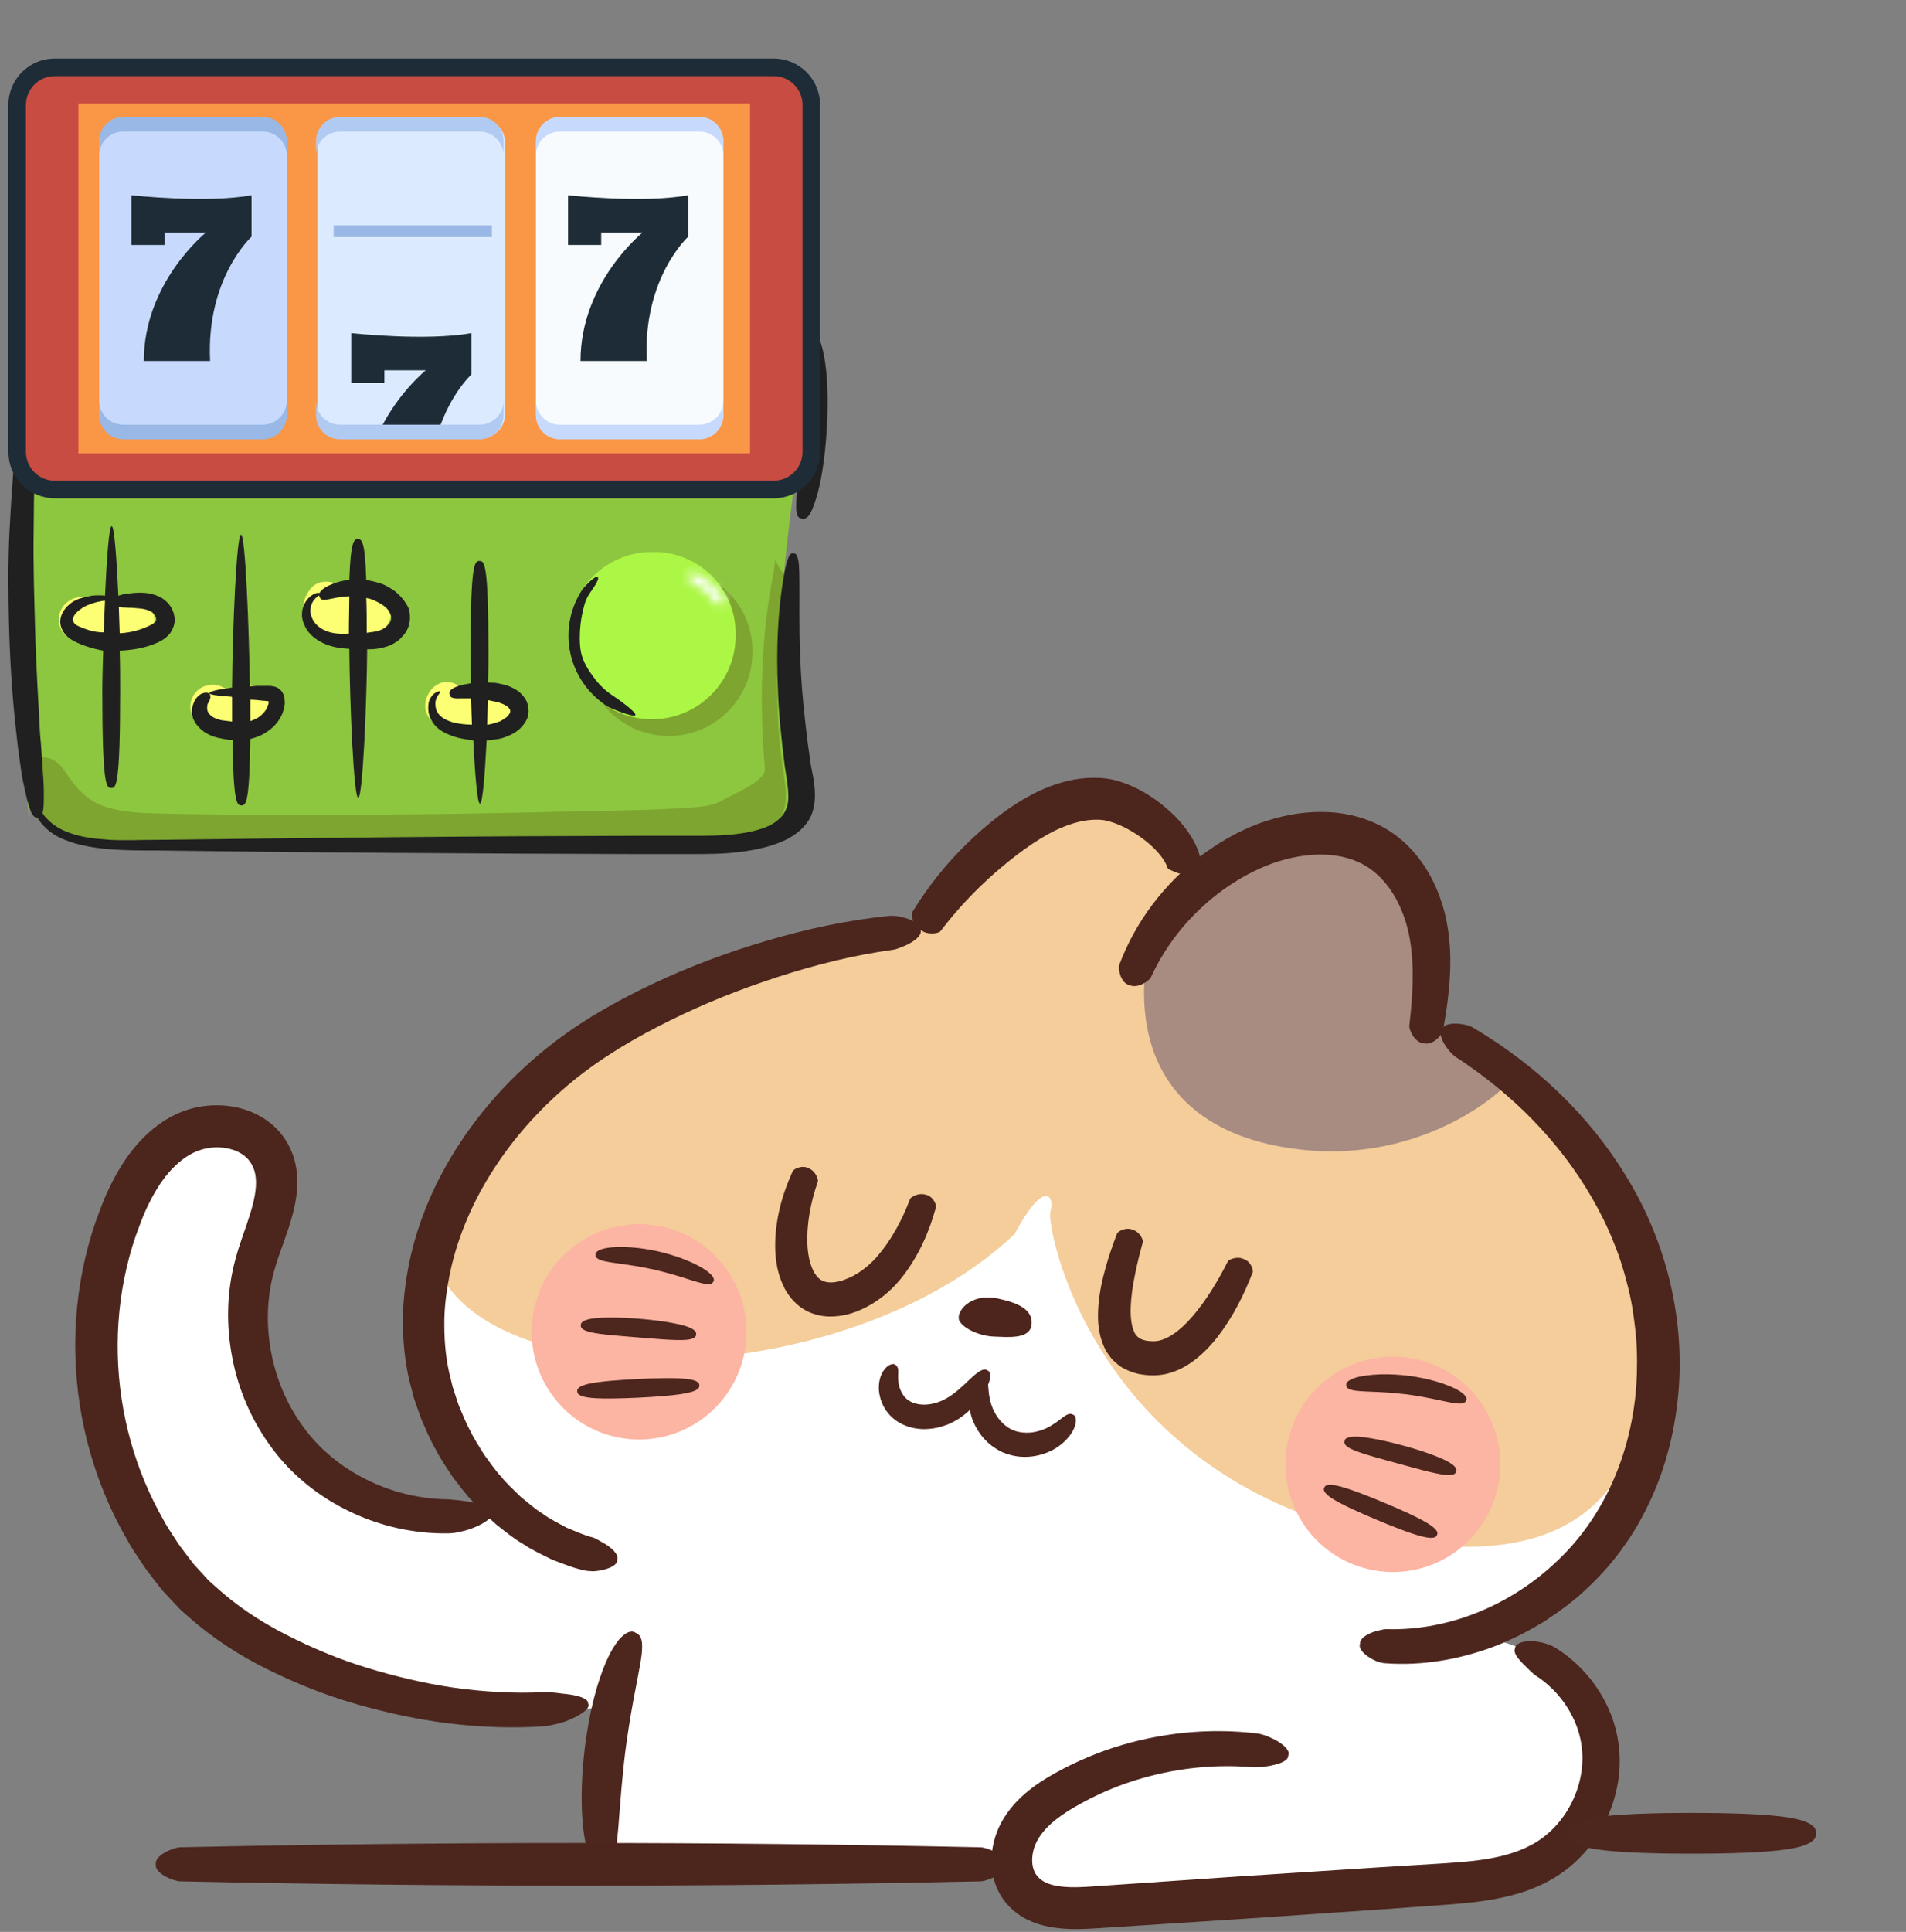<?xml version="1.0" encoding="UTF-8"?> <svg xmlns="http://www.w3.org/2000/svg" width="228" height="231" viewBox="0 0 228 231" fill="none"><rect x="0" y="0" width="228" height="231" fill="#808080" stroke="none"/><path d="M71.92 222.676H120.457C120.457 222.676 122.17 227.825 129.593 228.969C137.016 230.113 174.703 226.681 182.698 223.821C190.692 220.96 197.544 199.795 177.558 195.791C184.411 192.359 205.539 172.338 194.118 145.452C185.514 125.196 171.277 122.571 171.277 122.571C173.561 121.999 178.13 100.834 158.144 100.262C149.008 99.69 141.585 108.842 141.585 108.842C141.585 108.842 143.869 100.262 133.59 97.401C123.312 94.542 112.463 107.126 108.466 112.847C95.332 113.991 77.631 117.423 65.64 128.864C53.648 140.304 42.799 159.181 58.216 179.774C56.504 184.351 43.37 182.062 34.804 174.626C26.239 167.19 28.523 154.033 31.949 148.313C35.376 142.592 34.233 131.724 21.1 135.728C7.966 139.732 10.25 168.906 17.674 182.634C25.097 196.363 38.802 200.367 51.935 203.228C65.069 206.088 73.063 203.799 73.063 203.799L71.92 222.676Z" fill="white"></path><path d="M52.703 152.405C60.749 167.449 102.048 165.837 121.357 147.569C125.112 140.583 126.185 143.27 125.648 144.882C125.112 146.494 130.476 176.046 164.266 183.568C198.056 191.091 198.056 165.837 196.984 155.628C195.911 145.419 184.722 130.349 171.276 122.571C171.238 105.658 167.484 100.285 161.048 100.285C154.612 100.285 141.203 105.658 141.203 105.658C141.203 105.658 141.53 100.966 133.589 97.401C125.648 93.837 109.021 111.031 109.021 111.031C109.021 111.031 103.657 111.569 97.757 113.181C91.857 114.793 53.24 125.001 52.703 152.405Z" fill="#F4CD9A"></path><path d="M137.228 114.06C135.281 126.417 140.799 135.847 155.731 137.474C170.662 139.099 180.401 129.994 180.726 129.018C181.05 128.043 171.28 122.571 171.28 122.571C171.28 122.571 171.485 108.388 165.069 101.631C158.652 94.875 140.475 103.329 137.228 114.06Z" fill="#A88C82"></path><path d="M106.396 109.513C101.323 110.024 96.463 111.093 91.753 112.477C87.043 113.864 82.473 115.559 78.053 117.652C73.641 119.737 69.319 122.174 65.359 125.352C61.426 128.515 57.905 132.285 55.036 136.646C52.164 140.996 50.047 145.8 48.981 150.846C48.469 153.367 48.14 155.935 48.203 158.511C48.239 161.089 48.548 163.705 49.255 166.177L49.5 167.111C49.59 167.42 49.707 167.72 49.81 168.025C50.026 168.63 50.225 169.242 50.459 169.839C50.983 171.012 51.468 172.202 52.12 173.311C52.699 174.46 53.446 175.511 54.145 176.589C54.939 177.604 55.68 178.662 56.591 179.587C57.436 180.568 58.417 181.425 59.38 182.301C60.413 183.099 61.415 183.947 62.562 184.608C63.651 185.349 64.864 185.901 66.053 186.491C67.302 186.961 68.537 187.483 69.86 187.765C70.122 187.829 70.514 187.87 70.948 187.877C71.387 187.866 71.878 187.773 72.319 187.662C73.207 187.429 73.895 187.028 73.835 186.469C73.996 185.944 73.434 185.346 72.774 184.867C72.443 184.623 72.078 184.431 71.751 184.247C71.427 184.046 71.131 183.899 70.918 183.833C69.829 183.569 68.814 183.083 67.784 182.669C66.806 182.13 65.805 181.651 64.905 180.989C63.957 180.411 63.132 179.652 62.273 178.959C61.477 178.183 60.658 177.439 59.959 176.574C59.198 175.769 58.593 174.833 57.928 173.954C57.356 173.008 56.729 172.098 56.26 171.098C55.717 170.137 55.333 169.104 54.898 168.096C54.709 167.581 54.553 167.056 54.377 166.537C54.295 166.277 54.198 166.02 54.126 165.756L53.937 164.959C53.367 162.84 53.156 160.68 53.151 158.495C53.12 156.293 53.435 154.088 53.893 151.912C54.852 147.556 56.719 143.334 59.28 139.452C61.839 135.564 64.998 132.15 68.517 129.27C72.026 126.397 76.007 124.065 80.149 122.018C84.289 119.965 88.622 118.244 93.079 116.802C97.536 115.359 102.142 114.201 106.867 113.558C107.103 113.522 107.438 113.416 107.805 113.264C108.173 113.129 108.574 112.946 108.94 112.733C109.669 112.306 110.27 111.756 110.132 111.221C110.216 110.668 109.554 110.216 108.722 109.91C108.306 109.757 107.851 109.64 107.434 109.566C107.022 109.506 106.649 109.49 106.396 109.513Z" fill="#4C251D"></path><path d="M165.59 198.866C170.161 199.224 174.676 198.403 178.813 196.839C180.881 196.041 182.85 195.032 184.725 193.878C186.561 192.669 188.353 191.376 189.935 189.837C191.534 188.322 193.021 186.671 194.285 184.839C195.589 183.036 196.66 181.088 197.576 179.062C199.411 175.006 200.458 170.597 200.811 166.08C201.484 157.038 199.112 148.18 194.626 140.812C190.157 133.405 183.764 127.343 176.193 122.863C175.436 122.388 172.84 122.019 172.512 123.068C171.835 123.953 173.411 125.853 174.061 126.331C180.931 130.78 186.592 136.541 190.463 143.276C191.43 144.958 192.295 146.695 193.007 148.495C193.752 150.281 194.316 152.127 194.774 154.014C195.251 155.897 195.507 157.837 195.703 159.788C195.858 161.745 195.864 163.722 195.738 165.708C195.156 173.637 192.018 181.063 186.591 186.337C181.212 191.635 173.676 195.032 165.811 194.799C165.615 194.798 165.329 194.85 165.005 194.941C164.684 195.007 164.325 195.113 163.986 195.254C163.309 195.539 162.692 195.966 162.692 196.514C162.501 197.038 162.965 197.604 163.627 198.063C163.956 198.291 164.332 198.493 164.683 198.645C165.035 198.771 165.363 198.847 165.59 198.866Z" fill="#4C251D"></path><path d="M143.657 102.954C143.427 101.751 142.95 100.733 142.392 99.883C141.843 99.005 141.205 98.266 140.535 97.58C139.177 96.234 137.681 95.126 135.96 94.261C135.089 93.839 134.171 93.465 133.114 93.223C131.955 92.984 130.966 92.969 129.954 93.031C127.929 93.172 126.019 93.778 124.272 94.589C122.532 95.417 120.988 96.416 119.581 97.487C118.181 98.546 116.88 99.685 115.641 100.891C113.171 103.31 110.997 106.021 109.136 109.058C108.952 109.372 109.185 110.701 110.146 111.216C111.026 111.861 112.289 111.595 112.495 111.352C114.464 108.767 116.609 106.49 118.934 104.44C121.266 102.415 123.784 100.468 126.43 99.203C127.762 98.588 129.084 98.17 130.361 98.05C130.996 97.988 131.664 98.002 132.117 98.078C132.666 98.179 133.288 98.386 133.906 98.647C135.147 99.184 136.373 99.969 137.437 100.871C137.96 101.327 138.458 101.816 138.844 102.328C139.262 102.835 139.536 103.366 139.684 103.818C139.711 103.905 140.008 104.032 140.353 104.181C140.724 104.327 141.232 104.568 141.771 104.589C142.311 104.687 142.815 104.492 143.179 104.097C143.566 103.7 143.69 103.201 143.657 102.954Z" fill="#4C251D"></path><path d="M172.614 123.236C173.066 120.682 173.445 118.08 173.488 115.398C173.526 112.731 173.211 109.927 172.238 107.283C171.294 104.648 169.709 102.082 167.322 100.163C164.936 98.223 161.858 97.242 158.898 97.109C155.914 96.968 153.097 97.543 150.504 98.501C147.895 99.491 145.587 100.863 143.449 102.489C139.227 105.777 135.864 110.155 133.91 115.312C133.696 115.838 134.066 117.586 135.135 117.8C136.144 118.238 137.437 117.279 137.661 116.879C139.633 112.571 142.702 109.01 146.34 106.373C148.165 105.078 150.172 103.967 152.23 103.23C154.305 102.499 156.511 102.094 158.638 102.198C160.765 102.305 162.699 102.936 164.214 104.121C165.742 105.302 166.933 107.029 167.716 109C169.335 112.945 169.15 117.667 168.589 122.66C168.549 123.16 169.244 124.705 170.337 124.754C171.396 125.03 172.513 123.749 172.614 123.236Z" fill="#4C251D"></path><path d="M150.387 207.27C144.545 206.569 138.674 207.205 133.204 208.963C130.463 209.858 127.864 211.034 125.351 212.507C124.09 213.271 122.824 214.17 121.686 215.342C121.119 215.929 120.589 216.585 120.133 217.309C119.669 218.037 119.278 218.879 119.024 219.723C118.518 221.419 118.402 223.307 119.035 225.189C119.348 226.117 119.875 227.039 120.558 227.778C121.226 228.521 122.052 229.119 122.896 229.536C124.608 230.371 126.288 230.568 127.822 230.646C129.361 230.71 130.814 230.589 132.134 230.51C137.549 230.16 143.013 229.806 148.578 229.446C154.141 229.065 159.604 228.692 165.016 228.322C167.725 228.128 170.42 227.935 173.11 227.742C175.831 227.532 178.688 227.271 181.578 226.418C183.018 225.997 184.457 225.396 185.812 224.602C187.181 223.791 188.422 222.763 189.473 221.593C191.577 219.247 192.983 216.337 193.52 213.229C194.076 210.131 193.624 206.765 192.232 203.916C190.858 201.058 188.677 198.618 185.946 196.954C185.393 196.634 184.213 196.231 183.154 196.239C182.099 196.214 181.243 196.536 181.238 197.085C180.981 197.591 181.528 198.235 182.118 198.874C182.73 199.487 183.386 200.15 183.786 200.405C185.786 201.705 187.383 203.613 188.327 205.736C189.282 207.866 189.524 210.175 189.077 212.42C188.638 214.659 187.547 216.782 186.014 218.417C185.246 219.237 184.375 219.926 183.419 220.47C182.442 221.017 181.378 221.451 180.233 221.765C177.946 222.406 175.412 222.631 172.767 222.799C170.081 222.965 167.388 223.131 164.683 223.298C159.269 223.649 153.804 224.003 148.24 224.363C142.677 224.743 137.214 225.117 131.801 225.487C130.417 225.583 129.166 225.689 128.004 225.65C126.852 225.613 125.795 225.44 125.07 225.085C124.349 224.723 123.908 224.254 123.663 223.59C123.407 222.915 123.407 221.98 123.659 221.107C123.788 220.661 123.959 220.266 124.208 219.854C124.462 219.435 124.772 219.031 125.133 218.642C125.857 217.865 126.782 217.16 127.811 216.51C129.923 215.217 132.245 214.095 134.645 213.251C139.466 211.575 144.708 210.852 149.966 211.321C150.493 211.342 151.507 211.26 152.412 211.028C153.308 210.823 154.109 210.464 154.102 209.909C154.342 209.4 153.736 208.774 152.892 208.238C152.047 207.73 150.97 207.326 150.387 207.27Z" fill="#4C251D"></path><path d="M64.922 202.338C61.345 202.515 57.754 202.279 54.224 201.788C50.691 201.273 47.231 200.439 43.862 199.41C40.488 198.38 37.253 197.01 34.172 195.436C31.086 193.866 28.215 191.942 25.754 189.688C25.448 189.405 25.113 189.144 24.831 188.844L24 187.931L23.165 187.022L22.394 186.011C21.877 185.338 21.358 184.665 20.914 183.937C20.455 183.22 19.962 182.525 19.572 181.765C17.874 178.808 16.55 175.62 15.625 172.301C13.773 165.665 13.545 158.484 15.137 151.617C15.538 149.904 16.039 148.22 16.674 146.598C17.257 144.95 18.001 143.416 18.85 142.038C19.706 140.663 20.716 139.481 21.865 138.623C22.44 138.193 23.062 137.835 23.636 137.618C24.237 137.387 24.896 137.244 25.56 137.2C26.889 137.116 28.221 137.452 29.106 138.101C29.554 138.427 29.886 138.805 30.136 139.276C30.409 139.765 30.553 140.3 30.603 140.922C30.712 142.161 30.384 143.698 29.871 145.307C29.375 146.93 28.679 148.612 28.166 150.559C27.101 154.434 27.032 158.513 27.797 162.403C28.546 166.3 30.184 170.031 32.597 173.236C34.999 176.467 38.258 179.033 41.874 180.753C45.491 182.49 49.515 183.401 53.585 183.345C53.788 183.342 54.037 183.325 54.314 183.295C54.593 183.249 54.898 183.187 55.217 183.113C55.856 182.982 56.536 182.734 57.136 182.465C58.339 181.909 59.175 181.178 58.877 180.698C58.907 180.123 57.873 179.864 56.722 179.664C56.142 179.557 55.529 179.493 54.972 179.404C54.694 179.367 54.432 179.343 54.197 179.327C53.96 179.296 53.751 179.277 53.579 179.273C50.155 179.243 46.761 178.395 43.762 176.874C40.755 175.364 38.13 173.207 36.221 170.535C32.344 165.222 31.049 158.052 32.827 151.852C33.245 150.301 33.946 148.632 34.534 146.801C35.115 144.979 35.694 142.925 35.535 140.528C35.455 139.344 35.137 138.082 34.544 136.973C33.96 135.832 33.07 134.807 32.051 134.064C29.986 132.564 27.562 132.057 25.267 132.173C24.11 132.242 22.964 132.477 21.856 132.893C20.721 133.323 19.749 133.899 18.852 134.559C17.054 135.893 15.657 137.58 14.557 139.33C13.465 141.09 12.595 142.918 11.928 144.773C11.207 146.616 10.637 148.523 10.184 150.46C8.386 158.222 8.675 166.246 10.786 173.663C11.843 177.372 13.352 180.939 15.293 184.252C15.744 185.101 16.301 185.885 16.829 186.687C17.339 187.5 17.93 188.258 18.523 189.014L19.41 190.149L20.417 191.231L21.428 192.308C21.77 192.661 22.152 192.958 22.513 193.284C25.415 195.874 28.648 197.954 32.036 199.621C35.424 201.292 38.928 202.699 42.55 203.738C46.17 204.776 49.868 205.59 53.648 206.063C57.431 206.511 61.285 206.685 65.189 206.401C65.579 206.361 66.14 206.251 66.75 206.092C67.055 206.011 67.373 205.925 67.687 205.815C68.001 205.69 68.31 205.555 68.602 205.414C69.774 204.851 70.632 204.202 70.352 203.697C70.406 203.137 69.366 202.796 68.186 202.614C67.891 202.568 67.584 202.533 67.281 202.508C66.975 202.467 66.667 202.421 66.378 202.394C65.796 202.335 65.278 202.316 64.922 202.338Z" fill="#4C251D"></path><path d="M73.653 221.223C73.889 219.911 74.025 217.761 74.202 215.532C74.373 213.302 74.608 210.997 74.804 209.393C75.014 207.792 75.357 205.506 75.763 203.325C76.165 201.143 76.61 199.064 76.765 197.764C76.789 197.206 77.054 195.59 76.04 195.232C75.162 194.628 73.997 196.041 73.674 196.555C72.801 197.741 71.912 199.939 71.263 202.269C70.606 204.6 70.204 207.061 69.98 208.781C69.767 210.503 69.549 212.98 69.581 215.383C69.608 217.786 69.864 220.11 70.344 221.476C70.514 222.052 71.178 223.727 72.204 223.436C73.278 223.42 73.523 221.772 73.653 221.223Z" fill="#4D261E"></path><path d="M21.558 224.954C37.907 225.299 53.08 225.469 69.429 225.465C85.778 225.469 100.951 225.299 117.3 224.954C118.117 224.925 120.398 224.007 120.214 222.918C120.398 221.828 118.117 220.911 117.3 220.882C100.951 220.537 85.778 220.367 69.429 220.371C53.08 220.367 37.907 220.537 21.558 220.881C20.741 220.911 18.459 221.828 18.643 222.918C18.46 224.007 20.742 224.924 21.558 224.954Z" fill="#4C251D"></path><path d="M215.067 217.545C212.288 216.835 205.83 216.771 202.367 216.771C198.904 216.771 192.446 216.835 189.667 217.545C189.086 217.694 187.356 218.145 187.501 219.207C187.356 220.269 189.086 220.721 189.667 220.869C192.446 221.58 198.904 221.643 202.367 221.643C205.83 221.643 212.288 221.58 215.067 220.869C215.648 220.721 217.378 220.269 217.234 219.207C217.378 218.145 215.647 217.694 215.067 217.545Z" fill="#4D261E"></path><path d="M108.864 143.362C107.89 145.938 106.591 148.314 104.967 150.193C104.156 151.137 103.228 151.895 102.242 152.457C101.756 152.765 101.223 152.925 100.702 153.133C100.172 153.283 99.662 153.36 99.235 153.339C98.385 153.288 97.904 152.975 97.405 152.16C96.937 151.352 96.659 150.186 96.593 148.972C96.453 146.519 96.931 143.864 97.833 141.277C97.906 141.02 97.556 140.013 96.741 139.699C95.984 139.265 94.96 139.754 94.822 140.045C93.53 142.896 92.71 145.889 92.727 149.112C92.755 150.716 92.991 152.425 93.9 154.134C94.36 154.977 95.04 155.818 95.962 156.435C96.885 157.052 98.005 157.369 99.037 157.411C101.128 157.476 102.765 156.808 104.254 155.945C105.726 155.062 106.962 153.925 107.94 152.674C109.898 150.156 111.133 147.351 111.965 144.344C112.042 144.035 111.577 142.979 110.705 142.846C109.879 142.588 108.971 143.113 108.864 143.362Z" fill="#4C251D"></path><path d="M146.876 150.822C145.654 153.243 144.268 155.512 142.66 157.391C141.855 158.319 140.98 159.147 140.075 159.697C139.625 159.978 139.173 160.173 138.741 160.279C138.307 160.392 137.92 160.398 137.397 160.342C136.906 160.306 136.571 160.15 136.292 160.017C136.07 159.82 135.841 159.659 135.688 159.279C135.337 158.578 135.212 157.412 135.264 156.221C135.309 155.019 135.493 153.745 135.759 152.456C136.01 151.166 136.34 149.852 136.712 148.515C136.776 148.248 136.331 147.272 135.49 147.042C134.69 146.691 133.741 147.22 133.626 147.49C133.101 148.849 132.63 150.211 132.245 151.611C131.851 153.005 131.541 154.437 131.404 155.968C131.292 157.489 131.255 159.156 132.048 160.99C132.215 161.444 132.538 161.884 132.857 162.312C133.002 162.534 133.222 162.709 133.424 162.894C133.633 163.073 133.839 163.265 134.062 163.414C134.988 163.986 136.002 164.309 136.926 164.391C137.812 164.501 138.848 164.471 139.765 164.213C140.686 163.971 141.507 163.571 142.218 163.106C143.65 162.173 144.722 161.026 145.654 159.846C147.487 157.46 148.776 154.891 149.856 152.127C149.958 151.845 149.598 150.787 148.755 150.54C147.967 150.176 147.008 150.587 146.876 150.822Z" fill="#4C251D"></path><path d="M119.407 155.275C115.929 154.532 114.244 157 114.776 157.953C115.308 158.906 117.252 159.761 118.904 159.817C120.554 159.873 123.2 160.168 123.396 158.401C123.592 156.635 121.898 155.808 119.407 155.275Z" fill="#4D251D"></path><path d="M116.574 164.417C115.908 164.974 114.985 165.989 113.938 166.736C113.408 167.118 112.876 167.413 112.351 167.61C111.822 167.806 111.311 167.907 110.903 167.94C110.494 167.978 110.004 167.953 109.533 167.824C109.3 167.755 109.065 167.673 108.854 167.547C108.645 167.432 108.483 167.316 108.317 167.137C107.98 166.805 107.747 166.33 107.604 165.899C107.473 165.46 107.445 165.066 107.438 164.76C107.435 164.631 107.436 164.372 107.451 164.103C107.451 163.833 107.467 163.515 107.222 163.302C107.053 163.034 106.683 163.044 106.32 163.267C105.948 163.477 105.668 163.902 105.552 164.118C105.261 164.635 105.066 165.427 105.141 166.299C105.229 167.163 105.545 168.121 106.202 168.933C107.6 170.681 109.829 170.988 111.138 170.854C111.813 170.8 112.613 170.631 113.414 170.305C114.22 169.976 115.014 169.473 115.661 168.913C116.982 167.777 117.825 166.439 118.185 165.588C118.343 165.227 118.739 164.158 118.157 163.882C117.677 163.457 116.853 164.192 116.574 164.417Z" fill="#4D261E"></path><path d="M126.826 169.713C126.247 170.159 125.293 170.86 124.128 171.14C122.972 171.461 121.784 171.287 121.092 170.968C120.394 170.662 119.475 169.888 118.947 168.81C118.382 167.75 118.272 166.571 118.22 165.841C118.193 165.682 118.201 165.38 118.137 165.073C118.095 164.779 117.984 164.459 117.684 164.353C117.421 164.164 117.112 164.301 116.825 164.567C116.562 164.837 116.343 165.229 116.271 165.432C115.831 166.387 115.69 168.247 116.415 169.945C116.759 170.793 117.283 171.595 117.912 172.233C118.537 172.876 119.262 173.338 119.896 173.635C120.539 173.913 121.366 174.149 122.261 174.189C123.154 174.236 124.101 174.096 124.962 173.79C126.71 173.205 128.005 171.865 128.424 170.901C128.529 170.712 128.676 170.287 128.702 169.912C128.711 169.52 128.608 169.197 128.292 169.125C128.014 168.971 127.702 169.101 127.454 169.265C127.182 169.422 126.963 169.628 126.826 169.713Z" fill="#4D261E"></path><path d="M179.28 177.316C178.054 184.32 171.392 189.003 164.401 187.774C157.409 186.546 152.735 179.872 153.961 172.868C155.187 165.864 161.849 161.182 168.841 162.41C175.832 163.638 180.506 170.312 179.28 177.316Z" fill="#FCB5A2"></path><path d="M89.108 161.473C87.882 168.477 81.22 173.159 74.228 171.93C67.236 170.702 62.563 164.028 63.789 157.024C65.015 150.02 71.677 145.338 78.669 146.566C85.66 147.794 90.334 154.468 89.108 161.473Z" fill="#FCB5A2"></path><path d="M84.702 152.082C84.142 151.629 83.099 151.072 81.962 150.621C80.826 150.165 79.601 149.827 78.739 149.63C77.877 149.437 76.625 149.214 75.404 149.138C74.184 149.055 73.003 149.109 72.302 149.277C72.007 149.342 71.145 149.58 71.242 150.062C71.197 150.552 72.034 150.729 72.308 150.8C72.973 150.958 74.062 151.079 75.182 151.248C76.302 151.411 77.452 151.629 78.249 151.807C79.045 151.989 80.175 152.287 81.257 152.622C82.34 152.952 83.376 153.311 84.044 153.455C84.323 153.51 85.154 153.709 85.324 153.248C85.618 152.854 84.941 152.269 84.702 152.082Z" fill="#4D261E"></path><path d="M82.368 158.689C81.124 158.178 78.104 157.81 76.48 157.69C74.859 157.547 71.819 157.422 70.508 157.726C70.234 157.787 69.421 157.978 69.481 158.466C69.407 158.952 70.204 159.173 70.47 159.249C71.746 159.596 74.711 159.774 76.3 159.915C77.892 160.033 80.847 160.335 82.162 160.198C82.437 160.166 83.258 160.076 83.264 159.585C83.401 159.113 82.629 158.792 82.368 158.689Z" fill="#4D261E"></path><path d="M82.55 164.938C81.17 164.679 77.998 164.805 76.298 164.888C74.599 164.972 71.43 165.156 70.081 165.548C69.799 165.629 68.96 165.878 69.054 166.36C69.008 166.849 69.867 167.014 70.155 167.069C71.535 167.327 74.707 167.201 76.407 167.118C78.107 167.034 81.276 166.85 82.625 166.458C82.906 166.376 83.746 166.128 83.651 165.646C83.698 165.157 82.838 164.991 82.55 164.938Z" fill="#4D261E"></path><path d="M162.181 166.289C162.858 166.381 163.954 166.396 165.085 166.455C166.216 166.508 167.38 166.615 168.191 166.715C169.001 166.819 170.155 167.005 171.264 167.234C172.374 167.458 173.439 167.715 174.117 167.793C174.4 167.82 175.248 167.939 175.371 167.462C175.627 167.042 174.897 166.525 174.641 166.363C174.039 165.966 172.946 165.512 171.771 165.174C170.597 164.83 169.346 164.612 168.468 164.5C167.591 164.391 166.324 164.291 165.102 164.333C163.879 164.37 162.709 164.538 162.028 164.773C161.74 164.866 160.905 165.187 161.047 165.657C161.051 166.149 161.9 166.245 162.181 166.289Z" fill="#4D261E"></path><path d="M161.663 173.27C162.853 173.847 165.735 174.57 167.271 175.002C168.813 175.412 171.662 176.255 172.98 176.364C173.255 176.384 174.079 176.447 174.176 175.965C174.398 175.527 173.699 175.069 173.461 174.919C172.331 174.187 169.431 173.267 167.857 172.849C166.29 172.409 163.326 171.725 161.982 171.781C161.701 171.789 160.866 171.828 160.835 172.318C160.674 172.782 161.416 173.147 161.663 173.27Z" fill="#4D261E"></path><path d="M159.103 179.002C160.237 179.83 163.154 181.083 164.725 181.741C166.295 182.399 169.235 183.599 170.62 183.826C170.91 183.874 171.774 184.011 171.896 183.535C172.149 183.114 171.444 182.594 171.206 182.421C170.072 181.593 167.155 180.339 165.584 179.682C164.014 179.024 161.074 177.824 159.689 177.596C159.399 177.549 158.536 177.411 158.413 177.887C158.161 178.309 158.866 178.829 159.103 179.002Z" fill="#4D261E"></path><path d="M3.882 35.662C1.589 56.409 1.482 77.369 3.509 98.115L3.882 35.662Z" fill="#8DC63F"></path><path d="M93.778 68.731C93.03 76.749 92.88 84.767 94.228 92.891C94.527 94.643 94.826 96.501 93.629 98.041C91.608 100.749 86.445 101.121 82.105 101.121H16.479C13.261 101.121 9.968 101.068 7.2 99.9C3.383 98.254 3.084 94.218 3.159 90.767C3.159 89.492 3.234 88.271 3.234 87.315C3.009 81.368 2.71 75.474 2.485 69.581L2.261 63.793C2.036 59.014 1.887 54.235 2.111 49.456C2.336 47.067 2.336 44.465 3.084 42.129C3.608 40.483 3.533 38.412 4.431 36.872C7.499 31.987 15.88 33.155 21.866 33.474C31.744 34.005 41.771 35.226 51.798 35.332C60.703 35.438 69.608 34.695 78.438 35.173C80.159 35.279 81.955 35.385 83.676 35.332C85.023 35.279 86.37 35.067 87.717 35.12C90.486 35.226 92.955 36.5 94.377 38.146C96.323 40.43 95.649 42.66 95.874 45.102C96.098 47.81 96.023 50.412 95.649 53.12C94.976 58.377 94.227 63.58 93.778 68.731Z" fill="#8DC63F"></path><path d="M18.376 73.424C17.949 72.037 16.562 71.184 15.069 71.557L14.536 71.664C14.269 71.664 14.056 71.717 13.789 71.717C13.736 71.717 13.256 71.664 13.256 71.664C13.042 71.611 12.776 71.557 12.562 71.451C12.029 71.29 11.496 71.344 10.962 71.504C10.749 71.451 10.482 71.397 10.216 71.397H9.682C8.989 71.397 8.296 71.717 7.816 72.197C7.336 72.677 7.016 73.424 7.016 74.064C7.069 74.757 7.282 75.451 7.816 75.93C8.349 76.41 8.989 76.731 9.682 76.731H10.216C10.482 76.731 10.802 76.677 11.069 76.57H11.122C12.882 77.104 14.696 77.104 16.456 76.677C17.842 76.357 18.802 74.811 18.376 73.424ZM32.082 83.237C31.282 81.85 29.789 81.744 28.456 82.277C28.776 82.117 27.976 82.384 28.029 82.384C27.922 82.384 27.869 82.437 27.869 82.437H27.602C27.229 82.49 27.069 82.384 26.749 82.224C25.522 81.477 23.816 81.957 23.122 83.184C22.376 84.464 22.856 86.064 24.082 86.811C26.376 88.197 28.882 87.824 31.176 86.811C32.456 86.331 32.722 84.41 32.082 83.237ZM42.322 71.344C42.216 71.344 42.056 71.29 41.949 71.29C41.842 71.29 41.682 71.237 41.576 71.184C41.469 70.864 41.256 70.597 40.989 70.331C40.029 69.371 38.162 69.21 37.202 70.331C36.242 71.504 35.976 72.837 36.669 74.171C37.309 75.344 38.589 75.877 39.816 76.197C42.109 76.837 45.042 76.997 46.376 74.65C47.976 71.984 44.296 69.531 42.322 71.344ZM59.869 82.384C58.162 82.544 56.296 82.864 54.802 81.957C51.869 80.144 49.202 84.784 52.136 86.544C54.536 87.984 57.202 87.984 59.922 87.717C61.362 87.557 62.589 86.597 62.589 85.05C62.536 83.77 61.309 82.277 59.869 82.384ZM15.176 45.584C15.709 44.73 15.762 43.557 15.282 42.704C14.482 41.37 12.936 41.104 11.656 41.744C8.296 43.344 7.282 48.891 10.056 51.397C11.976 53.157 14.856 52.624 15.656 50.011C16.136 48.517 16.029 46.81 15.176 45.584ZM25.789 46.917C25.736 45.691 24.882 44.571 23.656 44.304C23.389 42.651 21.629 41.104 19.709 42.224C18.109 43.184 17.629 44.891 17.469 46.597C17.309 48.357 17.629 50.117 19.069 51.291C20.509 52.41 22.536 52.464 24.029 51.344C25.469 50.331 25.842 48.571 25.789 46.917ZM35.389 45.637C35.122 44.464 33.896 43.664 32.722 43.717C32.616 43.557 32.509 43.397 32.349 43.237C31.389 42.277 29.522 42.17 28.562 43.237C27.389 44.571 26.589 46.17 26.696 47.984C26.802 49.744 27.709 51.504 29.256 52.357C31.176 53.477 33.576 52.571 34.749 50.81C35.762 49.264 35.762 47.45 35.389 45.637ZM42.802 43.877C42.589 43.344 42.162 42.864 41.736 42.597C40.402 41.797 38.962 42.384 38.109 43.557C36.136 46.277 36.349 52.837 40.829 52.73C45.096 52.624 46.376 45.85 42.802 43.877ZM54.482 46.331C54.376 45.211 53.576 44.197 52.456 43.931C52.456 43.024 51.976 42.117 51.176 41.637C49.949 40.891 48.242 41.317 47.549 42.597C46.376 44.624 46.056 47.824 47.656 49.797C47.282 50.597 47.282 51.664 47.762 52.357C48.616 53.691 50.056 53.904 51.389 53.317C52.456 52.837 53.256 52.037 53.896 51.13C54.589 50.17 54.856 49.104 55.016 47.931C55.069 47.344 54.856 46.757 54.482 46.331ZM63.122 42.917C62.376 41.904 61.042 41.264 59.869 41.744C59.336 41.797 58.749 42.011 58.269 42.49C56.509 44.251 55.496 47.291 56.349 49.691C56.882 51.184 58.056 52.41 59.762 52.41C61.202 52.41 62.376 51.504 63.069 50.277C63.282 50.117 63.442 49.904 63.549 49.637C64.562 47.504 64.616 44.891 63.122 42.917Z" fill="#FCFE74"></path><path d="M93.192 98.047C91.178 100.75 86.031 101.121 81.704 101.121H16.287C13.079 101.121 9.797 101.068 7.037 99.902C3.233 98.259 2.935 94.231 3.009 90.786C4.576 90.256 6.515 90.415 7.485 91.846C8.604 93.436 9.723 95.238 11.886 96.192C13.825 97.04 16.287 97.199 18.524 97.252C23.448 97.411 28.445 97.411 33.443 97.411C44.11 97.464 54.851 97.358 65.518 97.093C70.665 96.987 75.886 96.934 81.108 96.669C82.749 96.563 85.061 96.51 86.404 95.715C88.343 94.602 91.649 93.383 91.5 91.846C90.829 84.479 91.008 76.105 92.5 68.684C93.022 65.981 92.222 66.723 93.788 68.684C93.042 76.688 92.446 84.691 93.788 92.8C94.012 94.602 94.311 96.457 93.192 98.047Z" fill="#7DA52F"></path><path d="M95.554 56.209C95.402 58.072 95.251 59.295 95.251 60.146C95.175 61.849 95.554 61.955 95.933 62.008C96.312 62.062 96.766 62.062 97.372 60.359C97.675 59.508 98.054 58.284 98.357 56.369C99.039 52.219 99.342 45.676 98.433 41.899C97.296 37.324 93.811 34.451 87.371 34.344H86.689C82.75 34.078 74.567 33.759 57.369 33.44C48.504 33.28 34.564 33.174 22.896 33.121H14.638C13.35 33.121 12.213 33.121 11.001 33.174C9.864 33.227 8.728 33.387 7.743 33.706C6.758 33.972 6 34.504 5.546 34.983C5.394 35.142 5.243 35.355 5.091 35.515C4.864 35.515 4.409 37.164 3.879 39.824C3.349 42.484 2.743 46.208 2.212 50.358C1.682 54.454 1.379 58.976 1.152 63.232C0.924 67.488 1 71.531 1.076 74.67C1.227 80.362 1.606 84.671 1.985 87.916C2.136 89.513 2.364 90.896 2.515 92.013C2.667 93.13 2.894 94.088 3.046 94.779C3.652 97.546 4.106 97.812 4.485 97.758C4.561 97.918 4.637 98.078 4.788 98.237C5.394 99.035 6.379 99.94 7.895 100.472C9.334 101.057 11.152 101.376 12.971 101.536C14.865 101.695 16.835 101.695 18.88 101.695C22.972 101.748 27.517 101.802 32.291 101.855C41.837 101.961 52.217 102.014 62.066 102.068C66.991 102.068 71.764 102.121 76.234 102.121H82.598C84.644 102.121 86.689 102.121 88.584 101.855C90.326 101.642 92.069 101.27 93.66 100.578C95.251 99.886 96.463 98.769 96.993 97.599C97.524 96.428 97.524 95.258 97.448 94.247C97.372 93.237 97.145 92.332 96.993 91.481C96.463 87.97 96.16 84.937 95.933 82.331C95.554 77.117 95.63 73.606 95.63 71.212C95.63 68.818 95.63 67.594 95.478 66.903C95.327 66.264 95.175 66.211 94.948 66.158C94.721 66.105 94.493 66.158 94.266 66.796C94.039 67.435 93.736 68.658 93.433 71.105C93.129 73.499 92.826 77.117 93.054 82.384C93.129 85.044 93.433 88.129 93.887 91.694C94.039 92.598 94.19 93.502 94.266 94.407C94.342 95.311 94.342 96.162 93.963 96.907C93.811 97.28 93.508 97.652 93.205 97.918C92.902 98.237 92.448 98.503 91.917 98.769C90.856 99.248 89.493 99.567 88.053 99.727C86.386 99.94 84.568 99.94 82.598 99.94H76.234C71.764 99.94 66.991 99.993 62.066 99.993C52.217 100.046 41.837 100.152 32.291 100.259C27.517 100.312 22.972 100.365 18.88 100.418C16.835 100.418 14.865 100.525 13.122 100.418C11.38 100.312 9.713 100.099 8.425 99.621C7.137 99.195 6.152 98.503 5.546 97.812C5.319 97.599 5.167 97.386 5.091 97.173C5.243 96.748 5.243 96.003 5.243 94.567C5.243 93.822 5.167 92.917 5.091 91.8C5.016 90.683 4.94 89.3 4.788 87.704C4.637 84.565 4.334 80.256 4.182 74.617C4.106 71.531 3.955 67.541 4.031 63.285C4.031 59.029 4.182 54.56 4.409 50.464C4.637 44.931 5.091 40.09 5.167 37.536C5.167 37.536 5.243 37.59 5.243 37.536C5.394 37.483 5.091 37.111 5.394 36.419C5.622 35.781 6.531 34.823 8.198 34.504C9.864 34.078 12.062 34.238 14.638 34.344C17.138 34.451 19.941 34.557 22.896 34.664C34.488 35.089 48.428 35.462 57.217 35.621C77.522 35.994 85.326 35.94 88.281 35.728C93.054 36.526 94.948 38.866 95.554 42.271C95.781 43.442 95.857 44.559 95.857 45.676C96.008 49.666 95.857 52.752 95.554 56.209Z" fill="#202020"></path><path d="M58.8 57.957C58.8 57.371 58.373 56.891 39.173 56.891C28.613 56.891 6 57.371 6 57.957C6 58.544 28.613 59.024 39.173 59.024C58.427 59.024 58.8 58.544 58.8 57.957ZM20.347 75.717C20.613 75.344 20.827 74.864 20.88 74.384C20.933 73.904 20.827 73.477 20.72 73.157C20.453 72.411 19.973 71.931 19.44 71.557C18.907 71.237 18.427 71.077 17.947 70.971C17.04 70.811 16.347 70.864 15.813 70.917C15.28 70.971 14.8 71.024 14.48 71.131C14.373 71.184 14.267 71.184 14.16 71.237C13.947 66.757 13.68 62.917 13.36 62.917C13.04 62.917 12.773 66.757 12.56 71.237C12.347 71.184 12.08 71.184 11.76 71.184C11.44 71.184 11.067 71.184 10.693 71.291C10.32 71.344 9.893 71.451 9.413 71.611C8.987 71.771 8.507 72.037 8.133 72.411C7.76 72.784 7.333 73.317 7.227 74.064C7.173 74.437 7.227 74.811 7.387 75.184C7.547 75.557 7.76 75.824 8.027 76.091C8.56 76.571 9.093 76.784 9.573 76.997C10.48 77.371 11.44 77.637 12.347 77.797C12.293 79.504 12.24 81.211 12.24 82.544C12.24 93.957 12.72 94.224 13.307 94.224C13.893 94.224 14.373 94.011 14.373 82.544C14.373 81.211 14.373 79.557 14.32 77.797C15.813 77.744 17.2 77.477 18.32 77.051C19.013 76.784 19.76 76.464 20.347 75.717ZM10.16 75.184C9.733 75.024 9.307 74.864 9.093 74.704C8.827 74.544 8.773 74.331 8.72 74.117C8.72 73.904 8.827 73.584 9.093 73.317C9.307 73.051 9.627 72.837 9.947 72.624C10.213 72.464 10.587 72.304 10.907 72.197C11.227 72.091 11.547 71.984 11.867 71.931C12.133 71.877 12.347 71.824 12.56 71.824C12.507 73.051 12.453 74.384 12.4 75.611C11.6 75.611 10.853 75.451 10.16 75.184ZM14.32 75.717C14.267 74.651 14.267 73.637 14.213 72.571C14.32 72.571 14.427 72.571 14.587 72.624C14.907 72.624 15.333 72.677 15.813 72.677C16.293 72.731 16.933 72.731 17.467 72.891C17.733 72.944 18 73.104 18.213 73.211C18.373 73.371 18.587 73.584 18.64 73.797C18.693 73.904 18.693 74.011 18.693 74.117C18.693 74.171 18.64 74.277 18.587 74.331C18.48 74.491 18.053 74.757 17.52 74.971C16.667 75.344 15.547 75.664 14.32 75.717ZM47.333 70.757C46.747 70.331 46.213 70.011 45.627 69.797C44.987 69.584 44.347 69.424 43.813 69.371C43.653 64.624 43.28 64.464 42.8 64.464C42.373 64.464 41.947 64.624 41.787 69.317C40.613 69.477 39.76 69.797 39.227 70.064C38.587 70.384 38.32 70.704 38.213 70.917C38.107 70.864 37.947 70.864 37.68 70.971C37.307 71.131 36.773 71.504 36.453 72.144C36.293 72.464 36.133 72.837 36.133 73.317C36.08 73.744 36.187 74.277 36.4 74.704C36.773 75.664 37.627 76.411 38.64 76.891C39.653 77.371 40.72 77.531 41.787 77.584C41.84 84.197 42.32 95.397 42.853 95.397C43.387 95.397 43.867 84.197 43.92 77.637C44.293 77.637 44.613 77.637 44.987 77.584C45.52 77.531 46.107 77.371 46.693 77.157C47.227 76.891 47.76 76.571 48.133 76.091C48.56 75.664 48.88 75.077 48.987 74.437C49.093 73.851 49.04 73.211 48.88 72.731C48.453 71.824 47.867 71.237 47.333 70.757ZM39.173 75.504C38.427 75.237 37.787 74.757 37.467 74.171C37.307 73.904 37.2 73.584 37.147 73.317C37.093 73.051 37.147 72.731 37.2 72.464C37.36 71.931 37.627 71.611 37.893 71.397C38 71.291 38.053 71.237 38.16 71.184C38.16 71.291 38.213 71.344 38.267 71.451C38.32 71.557 38.427 71.717 38.64 71.717C38.853 71.771 39.227 71.664 39.813 71.557C40.293 71.451 40.933 71.344 41.787 71.291C41.787 72.517 41.733 74.011 41.733 75.771C40.773 75.824 39.92 75.771 39.173 75.504ZM46.48 74.651C46.107 75.131 45.467 75.451 44.613 75.557C44.347 75.611 44.133 75.611 43.867 75.664C43.867 74.064 43.867 72.677 43.813 71.504C44.133 71.557 44.507 71.664 44.827 71.824C45.2 71.984 45.573 72.197 45.947 72.464C46.32 72.731 46.587 73.104 46.693 73.424C46.853 73.797 46.853 74.224 46.48 74.651ZM25.093 83.664C25.147 83.504 25.2 83.397 25.147 83.237C25.147 83.077 25.147 82.917 24.88 82.864C24.773 82.811 24.613 82.811 24.347 82.864C24.133 82.917 23.813 83.077 23.547 83.397C23.28 83.717 23.067 84.144 22.96 84.784C22.907 85.104 22.96 85.424 23.067 85.797C23.12 86.011 23.227 86.171 23.333 86.384C23.44 86.544 23.547 86.704 23.707 86.864C24.24 87.504 25.093 87.984 26 88.197C26.48 88.304 26.96 88.411 27.44 88.464H27.813C27.92 96.091 28.347 96.304 28.88 96.304C29.413 96.304 29.84 96.091 29.947 88.357C30.213 88.304 30.533 88.197 30.8 88.091C31.387 87.877 32.027 87.504 32.56 87.024C33.093 86.544 33.573 85.904 33.84 85.157C33.893 84.944 33.947 84.784 34 84.571C34 84.464 34.053 84.357 34.053 84.251C34.053 84.144 34.107 83.931 34.053 83.824C34.053 83.237 33.84 82.704 33.413 82.384C33.093 82.117 32.613 82.011 32.187 82.011H31.387C30.907 82.011 30.427 82.011 29.947 82.064H29.893C29.787 75.131 29.36 63.931 28.827 63.931C28.293 63.931 27.813 75.291 27.76 82.224C27.653 82.224 27.547 82.224 27.44 82.277C26 82.437 25.04 82.704 25.04 82.864C25.04 83.077 26 83.184 27.44 83.291C27.547 83.291 27.653 83.291 27.76 83.344V86.277C27.28 86.224 26.853 86.171 26.48 86.117C25.84 85.957 25.36 85.744 25.147 85.477C24.667 85.104 24.773 84.464 24.827 84.197C24.933 83.984 25.04 83.824 25.093 83.664ZM31.333 83.771C31.547 83.771 31.813 83.824 32.027 83.824C32.08 83.824 32.133 83.877 32.133 83.877C32.187 83.931 32.133 83.984 32.133 84.037V84.091C32.133 84.144 32.08 84.197 32.08 84.251C32.027 84.357 32.027 84.464 31.973 84.571C31.813 84.944 31.493 85.317 31.173 85.584C30.8 85.904 30.373 86.064 29.947 86.224V83.664C30.427 83.664 30.907 83.717 31.333 83.771ZM53.787 87.877C54.693 88.251 55.6 88.411 56.613 88.517C56.827 92.624 57.093 96.091 57.413 96.091C57.733 96.091 58 92.624 58.213 88.517C58.587 88.517 58.907 88.464 59.28 88.411C59.707 88.357 60.24 88.251 60.667 88.037C61.147 87.877 61.573 87.611 61.947 87.344C62.32 87.024 62.693 86.651 62.96 86.117C63.227 85.637 63.28 84.997 63.173 84.517C63.12 84.037 62.907 83.611 62.64 83.291C62.373 82.971 62.107 82.704 61.84 82.544C61.253 82.171 60.72 81.957 60.24 81.851C59.973 81.797 59.76 81.744 59.493 81.691C59.28 81.637 59.067 81.637 58.853 81.637C58.693 81.637 58.533 81.637 58.373 81.584C58.427 80.197 58.427 78.917 58.427 77.851C58.427 67.291 57.947 67.077 57.36 67.077C56.773 67.077 56.293 67.291 56.293 77.851C56.293 78.917 56.293 80.251 56.347 81.691C55.707 81.797 55.227 81.904 54.853 82.011C53.68 82.437 53.733 82.757 53.787 83.024C53.84 83.344 54 83.557 55.12 83.504H56.347C56.4 84.517 56.4 85.584 56.453 86.651C55.707 86.651 54.907 86.544 54.213 86.384C53.52 86.171 52.933 85.904 52.56 85.477C52.187 85.104 52.08 84.571 52.08 84.144C52.08 83.717 52.24 83.344 52.4 83.131C52.56 82.917 52.667 82.811 52.667 82.704C52.667 82.651 52.453 82.597 52.133 82.811C51.813 82.971 51.44 83.397 51.28 83.984C51.173 84.677 51.173 85.477 51.707 86.277C52.133 87.024 52.933 87.557 53.787 87.877ZM58.64 83.771C58.8 83.824 58.96 83.824 59.173 83.877C59.333 83.931 59.493 83.931 59.653 83.984C59.973 84.091 60.347 84.251 60.613 84.411C60.88 84.624 60.987 84.784 61.04 84.944C61.04 85.051 61.04 85.157 60.987 85.264C60.933 85.371 60.827 85.531 60.613 85.744C60.4 85.904 60.133 86.064 59.867 86.224C59.6 86.331 59.28 86.437 58.853 86.544C58.64 86.597 58.48 86.651 58.267 86.651C58.32 85.691 58.32 84.731 58.373 83.771C58.48 83.717 58.587 83.717 58.64 83.771ZM15.92 47.184C16.027 46.971 16.187 46.597 16.133 45.851C15.653 37.904 5.093 40.624 7.173 49.157C7.44 50.224 7.973 51.344 8.827 52.144C10.747 54.064 13.36 53.691 14.747 51.664C15.28 50.917 15.547 50.117 15.653 49.477C15.867 48.197 15.653 47.397 15.547 47.397C15.387 47.397 15.28 48.144 14.853 49.264C13.307 52.997 9.893 52.571 9.147 48.731C8.293 44.091 12.56 40.464 14.64 46.171C14.853 46.757 14.96 47.077 15.12 47.237C15.28 47.397 15.387 47.397 15.547 47.397C15.653 47.397 15.813 47.397 15.92 47.184ZM25.573 47.184C25.68 46.971 25.84 46.597 25.787 45.851C25.787 45.477 25.68 44.997 25.52 44.464C25.307 43.877 25.04 43.237 24.4 42.544C24.08 42.224 23.707 41.851 23.173 41.584C19.707 39.717 15.493 43.771 16.827 49.157C17.093 50.224 17.627 51.344 18.48 52.144C18.907 52.571 19.44 52.944 20.027 53.157C22.213 54.011 24.773 52.517 25.36 49.477C25.573 48.197 25.36 47.397 25.253 47.397C25.093 47.397 24.987 48.144 24.56 49.264C23.387 52.091 21.147 52.517 19.867 50.917C19.333 50.331 19.013 49.531 18.853 48.731C18.213 45.211 20.72 41.744 23.013 43.931C23.44 44.304 23.707 44.784 23.92 45.157C24.133 45.531 24.24 45.904 24.347 46.171C24.56 46.757 24.667 47.077 24.827 47.237C24.987 47.397 25.093 47.397 25.253 47.397C25.307 47.397 25.467 47.397 25.573 47.184Z" fill="#202020"></path><path d="M34.758 46.329C34.864 46.115 35.024 45.742 34.971 44.995C34.971 44.622 34.864 44.142 34.704 43.609C32.464 37.102 24.251 40.889 26.011 48.302C26.277 49.369 26.811 50.489 27.664 51.289C28.091 51.715 28.624 52.089 29.211 52.302C31.398 53.155 33.958 51.662 34.544 48.622C34.758 47.342 34.544 46.542 34.438 46.542C34.278 46.542 34.171 47.289 33.744 48.409C32.571 51.235 30.331 51.662 29.051 50.062C28.517 49.475 28.198 48.675 28.038 47.875C27.184 43.235 31.451 39.662 33.531 45.315C33.744 45.902 33.851 46.222 34.011 46.382C34.171 46.542 34.278 46.542 34.438 46.542C34.491 46.542 34.651 46.542 34.758 46.329ZM56.571 42.275C56.038 43.022 55.771 43.822 55.664 44.462C55.451 45.742 55.664 46.542 55.771 46.542C55.931 46.542 56.038 45.795 56.464 44.675C56.678 44.142 56.998 43.555 57.531 43.022C60.571 39.662 63.984 45.689 61.477 49.369C60.251 51.289 58.331 50.969 57.157 48.782C56.944 48.409 56.837 48.035 56.731 47.769C56.517 47.182 56.411 46.862 56.251 46.702C56.091 46.542 55.984 46.542 55.824 46.542C55.664 46.542 55.557 46.542 55.398 46.755C55.291 46.969 55.131 47.342 55.184 48.089C55.184 48.462 55.291 48.942 55.451 49.475C55.664 50.062 55.931 50.702 56.571 51.395C67.718 63.982 64.677 30.329 56.571 42.275ZM45.744 46.755C45.638 46.969 45.477 47.342 45.531 48.089C45.531 48.462 45.638 48.942 45.797 49.475C46.011 50.062 46.278 50.702 46.917 51.395C47.237 51.715 47.611 52.089 48.144 52.355C48.624 52.622 49.264 52.835 49.958 52.835C50.651 52.835 51.398 52.622 52.038 52.249C52.678 51.875 53.211 51.289 53.638 50.649C55.771 47.395 54.597 42.115 51.344 40.835C49.157 39.982 46.597 41.475 46.011 44.515C45.797 45.795 46.011 46.595 46.117 46.595C46.278 46.595 46.384 45.849 46.811 44.729C49.477 38.382 54.811 44.942 51.824 49.422C51.291 50.275 50.544 50.702 49.958 50.702C49.371 50.702 48.784 50.435 48.411 50.009C47.984 49.635 47.718 49.155 47.504 48.782C47.291 48.409 47.184 48.035 47.078 47.769C46.864 47.182 46.758 46.862 46.597 46.702C46.438 46.542 46.331 46.542 46.171 46.542C46.011 46.542 45.851 46.542 45.744 46.755ZM36.091 46.755C35.984 46.969 35.824 47.342 35.877 48.089C35.877 48.462 35.984 48.942 36.144 49.475C36.358 50.062 36.624 50.702 37.264 51.395C37.584 51.715 37.958 52.089 38.491 52.355C38.971 52.622 39.611 52.835 40.304 52.835C40.998 52.835 41.744 52.622 42.384 52.249C43.024 51.875 43.557 51.289 43.984 50.649C46.117 47.395 44.944 42.115 41.691 40.835C39.504 39.982 36.944 41.475 36.358 44.515C36.144 45.795 36.358 46.595 36.464 46.595C36.624 46.595 36.731 45.849 37.157 44.729C39.824 38.382 45.157 44.942 42.171 49.422C41.638 50.275 40.891 50.702 40.304 50.702C39.718 50.702 39.131 50.435 38.758 50.009C38.331 49.635 38.064 49.155 37.851 48.782C37.638 48.409 37.531 48.035 37.424 47.769C37.211 47.182 37.104 46.862 36.944 46.702C36.784 46.542 36.678 46.542 36.517 46.542C36.358 46.542 36.197 46.542 36.091 46.755Z" fill="#202020"></path><path d="M6.552 59.585C5.08 59.584 3.669 58.998 2.628 57.958C1.587 56.917 1.002 55.506 1 54.035V12.552C1.002 11.674 1.21 10.81 1.609 10.028C2.008 9.247 2.586 8.571 3.296 8.055C4.242 7.367 5.382 6.997 6.552 7H92.555C94.026 7.002 95.438 7.587 96.478 8.628C97.519 9.669 98.105 11.08 98.106 12.552V54.035C98.105 55.506 97.519 56.917 96.478 57.958C95.437 58.998 94.026 59.584 92.555 59.585H6.552Z" fill="#1E2C37"></path><path d="M92.553 57.481H6.548C5.634 57.481 4.758 57.118 4.111 56.471C3.465 55.825 3.102 54.949 3.102 54.035V12.55C3.102 11.636 3.465 10.76 4.111 10.113C4.758 9.467 5.634 9.104 6.548 9.103H92.553C93.467 9.103 94.344 9.467 94.99 10.113C95.637 10.759 96.001 11.636 96.001 12.55V54.035C96.001 54.949 95.637 55.825 94.99 56.472C94.344 57.118 93.467 57.481 92.553 57.481Z" fill="#C84C41"></path><path d="M89.719 12.371H9.375V54.212H89.719V12.371Z" fill="#F99746"></path><path d="M31.428 52.399H14.742C13.98 52.399 13.248 52.096 12.709 51.557C12.17 51.018 11.867 50.287 11.867 49.524V17.061C11.867 16.299 12.17 15.568 12.709 15.029C13.248 14.49 13.98 14.187 14.742 14.187H31.428C32.191 14.187 32.922 14.49 33.461 15.029C34 15.568 34.303 16.299 34.303 17.061V49.524C34.303 49.902 34.229 50.276 34.084 50.624C33.94 50.973 33.728 51.29 33.461 51.557C33.194 51.824 32.877 52.036 32.529 52.18C32.18 52.325 31.806 52.399 31.428 52.399Z" fill="#C7DAFD"></path><path d="M57.546 52.399H40.859C40.097 52.399 39.365 52.096 38.826 51.557C38.287 51.018 37.984 50.287 37.984 49.524V17.061C37.984 16.299 38.287 15.568 38.826 15.029C39.365 14.49 40.097 14.187 40.859 14.187H57.546C58.308 14.187 59.039 14.49 59.578 15.029C60.117 15.568 60.42 16.299 60.42 17.061V49.524C60.42 49.902 60.346 50.276 60.202 50.624C60.057 50.973 59.845 51.29 59.578 51.557C59.311 51.824 58.994 52.036 58.646 52.18C58.297 52.325 57.923 52.399 57.546 52.399Z" fill="#DBEAFE"></path><path d="M83.663 52.399H66.976C66.214 52.399 65.483 52.096 64.944 51.557C64.404 51.018 64.102 50.287 64.102 49.524V17.061C64.102 16.299 64.404 15.568 64.944 15.029C65.483 14.49 66.214 14.187 66.976 14.187H83.663C84.425 14.187 85.156 14.49 85.696 15.029C86.235 15.568 86.537 16.299 86.537 17.061V49.524C86.537 49.902 86.463 50.276 86.319 50.624C86.174 50.973 85.963 51.29 85.696 51.557C85.429 51.824 85.112 52.036 84.763 52.18C84.414 52.325 84.04 52.399 83.663 52.399Z" fill="#F7FBFE"></path><path d="M85.696 14.819C85.43 14.551 85.113 14.339 84.764 14.194C84.415 14.049 84.041 13.975 83.663 13.976H66.977C66.214 13.976 65.483 14.279 64.944 14.818C64.405 15.357 64.102 16.088 64.102 16.851V18.604C64.102 17.841 64.405 17.11 64.944 16.571C65.483 16.032 66.214 15.729 66.977 15.729H83.663C84.425 15.729 85.156 16.032 85.696 16.571C86.235 17.11 86.538 17.841 86.538 18.604V16.851C86.538 16.473 86.464 16.099 86.32 15.751C86.175 15.402 85.963 15.085 85.696 14.819Z" fill="#C7DAFD"></path><path d="M85.696 51.691C85.43 51.959 85.113 52.171 84.764 52.315C84.415 52.46 84.041 52.534 83.663 52.534H66.976C66.214 52.534 65.483 52.231 64.944 51.692C64.404 51.153 64.102 50.421 64.102 49.659V47.906C64.102 48.669 64.404 49.4 64.944 49.939C65.483 50.478 66.214 50.781 66.976 50.781H83.663C84.425 50.781 85.156 50.478 85.696 49.939C86.235 49.4 86.537 48.669 86.537 47.906V49.659C86.538 50.036 86.464 50.41 86.32 50.759C86.175 51.108 85.963 51.424 85.696 51.691Z" fill="#C7DAFD"></path><path d="M76.874 27.805H71.918V29.293H67.953V23.345C67.953 23.345 76.874 24.336 82.326 23.345V28.301C82.326 28.301 76.874 33.251 77.369 43.169H69.441C69.441 33.752 76.874 27.805 76.874 27.805Z" fill="#1E2C37"></path><path d="M24.639 27.805H19.689V29.293H15.719V23.345C15.719 23.345 24.639 24.336 30.091 23.345V28.301C30.091 28.301 24.639 33.251 25.135 43.169H17.205C17.205 33.752 24.639 27.805 24.639 27.805Z" fill="#1E2C37"></path><path d="M45.981 44.282H50.93C50.93 44.282 47.63 46.931 45.422 51.487H52.467C53.931 47.017 56.389 44.778 56.389 44.778V39.829C50.937 40.82 42.016 39.829 42.016 39.829V45.776H45.981V44.282Z" fill="#1E2C37"></path><path d="M59.399 14.819C59.133 14.551 58.816 14.339 58.468 14.194C58.119 14.05 57.745 13.975 57.367 13.976H40.679C39.917 13.976 39.186 14.279 38.647 14.818C38.108 15.357 37.805 16.088 37.805 16.851V18.604C37.805 17.841 38.108 17.11 38.647 16.571C39.186 16.032 39.917 15.729 40.679 15.729H57.367C58.13 15.729 58.86 16.032 59.399 16.571C59.938 17.11 60.241 17.841 60.241 18.604V16.851C60.241 16.473 60.167 16.099 60.023 15.751C59.878 15.402 59.666 15.085 59.399 14.819Z" fill="#B1CAF2"></path><path d="M59.399 51.691C59.133 51.959 58.816 52.171 58.468 52.315C58.119 52.46 57.745 52.534 57.367 52.534H40.679C39.917 52.533 39.186 52.23 38.647 51.691C38.108 51.152 37.805 50.421 37.805 49.659V47.906C37.805 48.669 38.108 49.4 38.647 49.939C39.186 50.478 39.917 50.781 40.679 50.781H57.367C58.129 50.781 58.86 50.477 59.399 49.938C59.938 49.399 60.241 48.668 60.241 47.906V49.659C60.241 50.036 60.167 50.41 60.023 50.759C59.878 51.108 59.666 51.424 59.399 51.691Z" fill="#B1CAF2"></path><path d="M33.46 14.819C33.194 14.551 32.877 14.339 32.529 14.194C32.18 14.05 31.806 13.975 31.428 13.976H14.742C13.979 13.976 13.248 14.279 12.709 14.818C12.17 15.357 11.867 16.088 11.867 16.851V18.604C11.867 17.841 12.17 17.11 12.709 16.571C13.248 16.032 13.979 15.729 14.742 15.729H31.428C32.191 15.729 32.921 16.033 33.46 16.572C33.999 17.11 34.302 17.841 34.303 18.604V16.851C34.304 16.473 34.23 16.099 34.085 15.75C33.94 15.402 33.728 15.085 33.46 14.819Z" fill="#9AB8E5"></path><path d="M33.46 51.691C33.194 51.959 32.877 52.171 32.529 52.315C32.18 52.46 31.806 52.534 31.428 52.534H14.742C13.98 52.534 13.248 52.231 12.709 51.692C12.17 51.153 11.867 50.421 11.867 49.659V47.906C11.867 48.669 12.17 49.4 12.709 49.939C13.248 50.478 13.98 50.781 14.742 50.781H31.428C32.191 50.78 32.922 50.477 33.46 49.938C33.999 49.399 34.303 48.668 34.303 47.906V49.659C34.304 50.036 34.23 50.41 34.085 50.759C33.94 51.108 33.728 51.425 33.46 51.691Z" fill="#9AB8E5"></path><path d="M58.844 26.947H39.914V28.349H58.844V26.947Z" fill="#9AB8E5"></path><path d="M70 78C70 72.477 74.477 68 80 68H80.244C85.632 68 90 72.368 90 77.756V78C90 83.523 85.523 88 80 88C74.477 88 70 83.523 70 78Z" fill="#7DA52F"></path><path d="M68 76C68 70.477 72.477 66 78 66H78.244C83.632 66 88 70.368 88 75.756V76C88 81.523 83.523 86 78 86C72.477 86 68 81.523 68 76Z" fill="#ACF745"></path><path fill-rule="evenodd" clip-rule="evenodd" d="M72.672 84.463C73.005 84.672 75.815 85.847 76 85.5C76.185 85.153 73.676 83.416 73.346 83.202C72.506 82.66 71.766 81.974 71.161 81.174C70.412 80.184 69.765 79.213 69.5 78C69.235 76.787 69.36 74.712 69.628 73.5C69.844 72.52 69.963 71.843 70.5 71C70.711 70.668 71.813 69.238 71.5 69C71.187 68.762 69.843 70.202 69.628 70.531C68.969 71.541 68.496 72.662 68.235 73.844C67.923 75.257 67.922 76.721 68.231 78.135C68.54 79.549 69.152 80.879 70.025 82.033C70.755 82.998 71.652 83.82 72.672 84.463Z" fill="#202020"></path><mask id="path-52-inside-1_1260_7912" fill="white"><path d="M82.371 68.828C82.48 68.533 82.809 68.38 83.096 68.51C84.511 69.151 85.71 70.19 86.544 71.501C86.713 71.766 86.609 72.113 86.332 72.263C86.055 72.413 85.711 72.308 85.539 72.045C84.84 70.976 83.856 70.123 82.699 69.582C82.414 69.449 82.262 69.123 82.371 68.828Z"></path></mask><path d="M82.371 68.828C82.48 68.533 82.809 68.38 83.096 68.51C84.511 69.151 85.71 70.19 86.544 71.501C86.713 71.766 86.609 72.113 86.332 72.263C86.055 72.413 85.711 72.308 85.539 72.045C84.84 70.976 83.856 70.123 82.699 69.582C82.414 69.449 82.262 69.123 82.371 68.828Z" stroke="white" stroke-width="2" mask="url(#path-52-inside-1_1260_7912)"></path></svg> 
